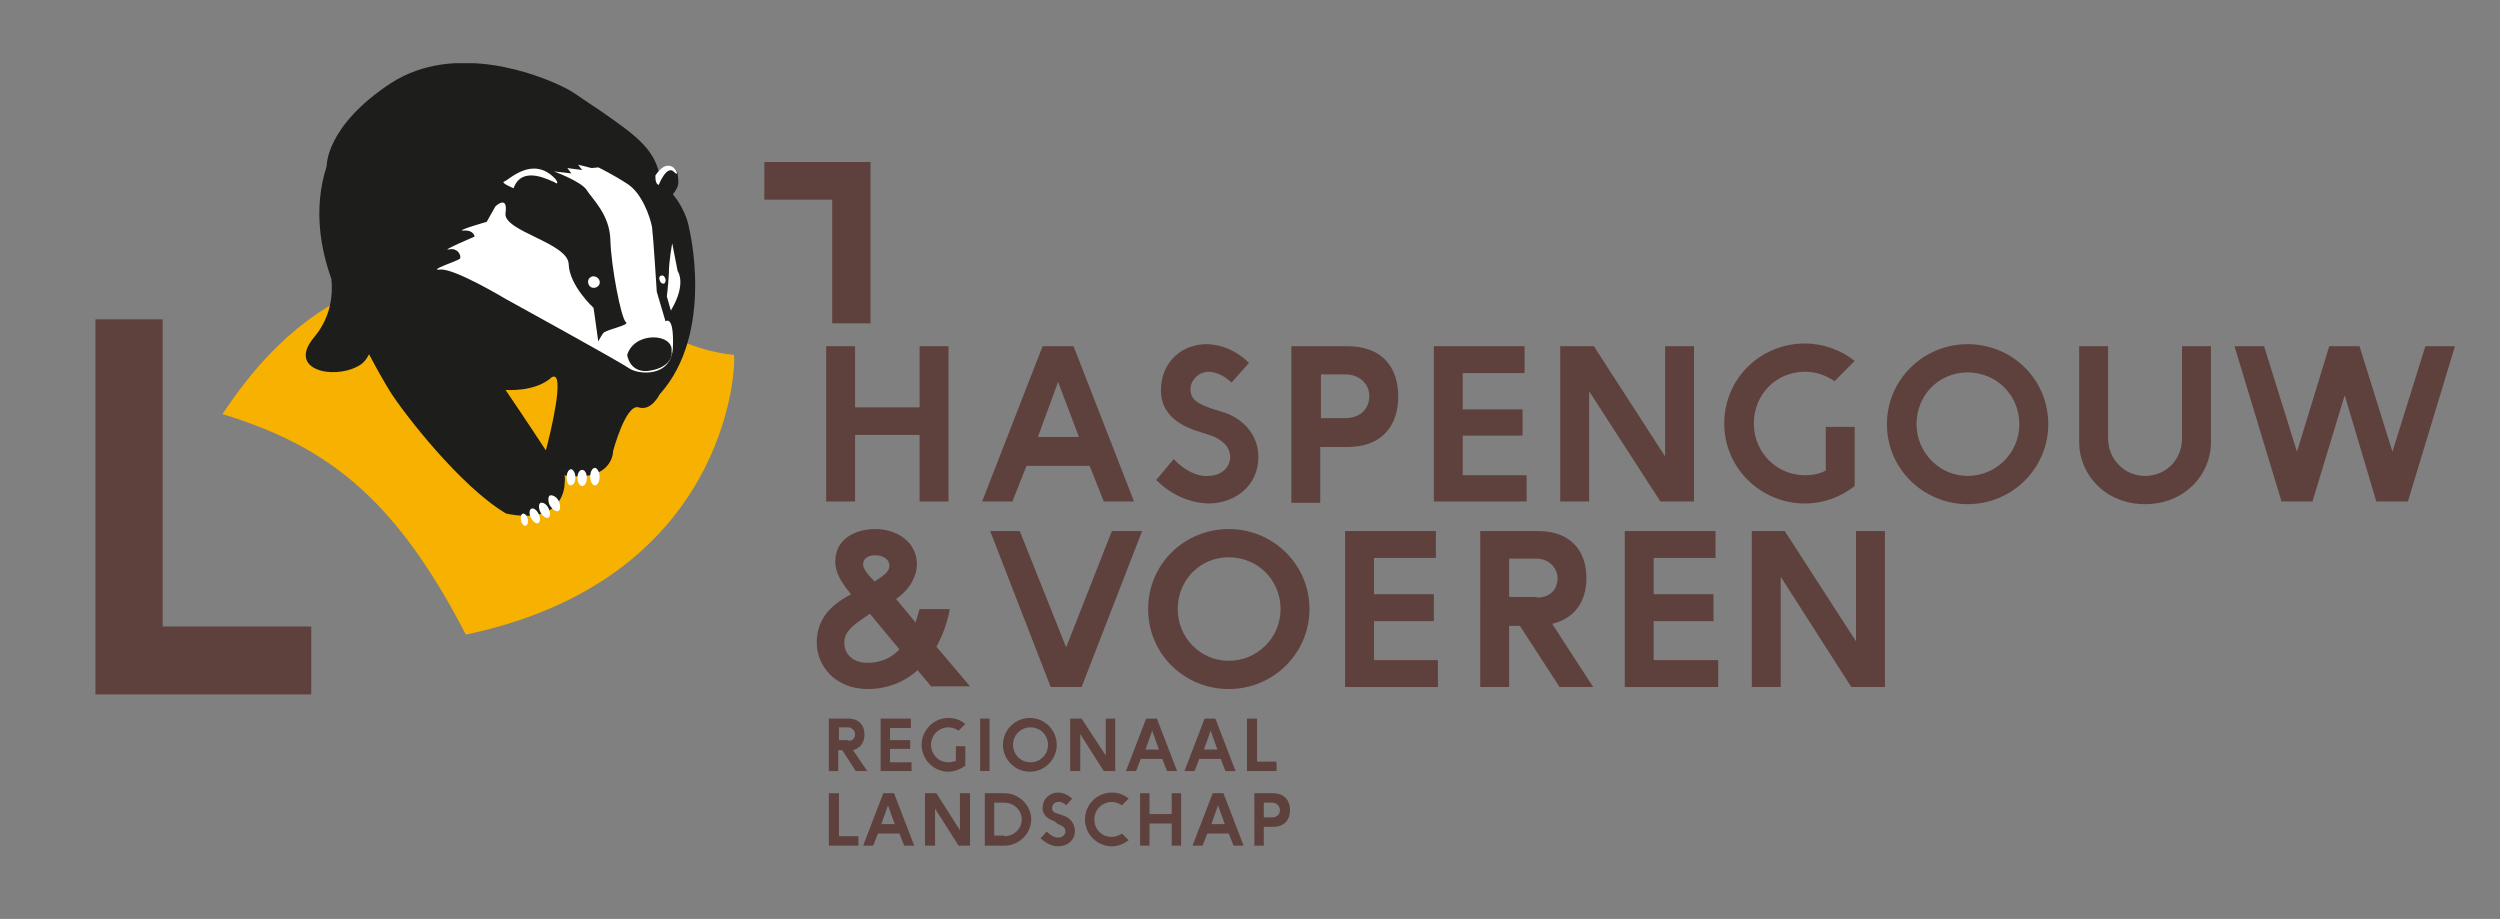 <?xml version="1.0" encoding="utf-8"?>
<!-- Generator: Adobe Illustrator 19.0.0, SVG Export Plug-In . SVG Version: 6.00 Build 0)  -->
<svg version="1.1" id="Layer_1" xmlns="http://www.w3.org/2000/svg" xmlns:xlink="http://www.w3.org/1999/xlink" x="0px" y="0px"
	 viewBox="0 0 371.9 136.7" style="enable-background:new 0 0 371.9 136.7;" xml:space="preserve">
<rect x="0" y="0" width="371.9" height="136.7" fill="#808080" stroke="none"/>
<style type="text/css">
	.st0{clip-path:url(#SVGID_2_);fill:#F7B100;}
	.st1{clip-path:url(#SVGID_2_);fill:#1D1D1B;}
	.st2{clip-path:url(#SVGID_2_);fill:#FFFFFF;}
	.st3{fill:#5E403D;}
	.st4{clip-path:url(#SVGID_4_);fill:#5E403D;}
	.st5{clip-path:url(#SVGID_6_);fill:#5E403D;}
	.st6{clip-path:url(#SVGID_8_);fill:#5E403D;}
	.st7{clip-path:url(#SVGID_10_);fill:#5E403D;}
	.st8{clip-path:url(#SVGID_12_);fill:#5E403D;}
	.st9{clip-path:url(#SVGID_14_);fill:#5E403D;}
	.st10{clip-path:url(#SVGID_16_);fill:#5E403D;}
	.st11{clip-path:url(#SVGID_18_);fill:#5E403D;}
	.st12{clip-path:url(#SVGID_20_);fill:#5E403D;}
	.st13{clip-path:url(#SVGID_22_);fill:#5E403D;}
</style>
<g>
	<g>
		<defs>
			<rect id="SVGID_1_" x="14.2" y="9.4" width="351" height="116.5"/>
		</defs>
		<clipPath id="SVGID_2_">
			<use xlink:href="#SVGID_1_"  style="overflow:visible;"/>
		</clipPath>
		<path class="st0" d="M109.2,52.8c-14.6-1.5-19-13.9-33.3-13.9c-21.8,0-33.6,8.8-42.8,22.7C48,66.2,58.4,73.3,69.3,94.4
			C108,86.3,109.5,55.1,109.2,52.8"/>
		<path class="st1" d="M75.2,58c0,0,4.4,0.4,6.9-1.9c2.1-1.1-0.3,8.7-0.9,10.9C78.6,63,75.2,58,75.2,58 M102.5,33.9
			c0,0-0.3-2.4-2.4-5c1.1-1.4,0.8-1.8,0.7-3.1c-0.3-1.4-2.1-0.8-2.8-0.3c-1-3.6-3.6-5.5-8.8-9.1c-3.5-2.3-3.8-2.7-5.7-3.6
			c-3.1-1.5-15.7-6.7-25.4-0.4c-9.7,6.4-9.5,12.3-9.5,12.3c-2.1,6.5-0.8,12.6,0.7,16.8c0.2,2,0.1,5.5-2.6,8.7
			c-4,4.8,2.8,6.3,6.5,4.3c0.8-0.4,1.3-1,1.7-1.8c1.1,2.1,2.3,4.2,3.1,5.5c2,3.2,10.5,14.2,17.3,18.2c8.3,1.7,8.7-3.7,8.7-4.6
			c0-0.2,0.2-0.8-0.3-1.7c0.2,0.2-0.1,0.4,0.1,0.6c7.5,1.1,7.4-3.6,7.4-3.6s1.9-7.1,3.8-6.5c1.9,0.6,3.1-1.9,3.1-1.9
			C106.4,49.5,102.5,33.9,102.5,33.9"/>
		<path class="st2" d="M75.1,44.4c0,0,17.1,9.4,18.5,10.4c1.5,1,6.3,1.3,6.5-3.1c0.2-5-1.1-3.9-1.1-3.9l-1.3-4.4c0,0-0.5-8-0.7-9.6
			c-0.3-1.6-1.5-5-3.6-6.4c-2.3-1.5-4.4-2.5-4.4-2.5l-1,0.1l-2-0.5l0.6,0.8L84.4,25l0.6,0.8l-2.6-0.3c0,0,4.1,1.5,4.9,2.8
			c0.8,1.3,3.4,3.6,3.5,7.4c0.1,3.9,1.6,11.7,2.3,12.2c0.7,0.5-3,1.1-3.4,1.7c-0.4,0.6-0.7,1.2-0.7,1.2l-0.7-5c0,0-3.6-3.3-3.7-6.5
			c-0.1-3.2-9.8-4.9-9.4-7.6c0.4-2.8-1.5-1-1.5-1L72.4,33c0,0-4.9,1.4-3.4,1.3c1.5-0.1,1.6,0.9,1.6,0.9s-5.2,2.2-3.8,1.9
			c1.4-0.3,1.9,1.1,1.6,1.4c-0.3,0.3-4.9,1.8-2.9,1.6C67.6,39.9,75.1,44.4,75.1,44.4"/>
		<path class="st2" d="M76.4,28c0,0-2-0.8-1.4-1c0.6-0.1,4.2-4,7.6-0.4c0.7,0.9,0,0.7-0.1,0.5C82,27,77.7,24.4,76.4,28"/>
		<path class="st2" d="M97.5,26.1c0,0-0.1,1.3,0.5,1.4c0,0,1.2-3.1,2.3-1.9C101.5,26.9,99.9,22.5,97.5,26.1"/>
		<path class="st2" d="M99.8,46.2l-0.6-2.1c0,0,0.2-1.6,0.3-3.4c0-1.9,0.5-4.5,0.5-4.5l0.8,4.1C100.7,40.2,102.3,42,99.8,46.2"/>
		<path class="st2" d="M89.2,41.8c0.1,0.5-0.2,0.9-0.7,1c-0.5,0.1-0.9-0.2-1-0.7c-0.1-0.5,0.2-0.9,0.7-1
			C88.7,41.1,89.1,41.4,89.2,41.8"/>
		<path class="st2" d="M99,41.5c0.1,0.4-0.1,0.7-0.3,0.7c-0.3,0-0.5-0.2-0.6-0.6C98,41.4,98.1,41,98.4,41
			C98.7,40.9,98.9,41.2,99,41.5"/>
		<path class="st1" d="M93.3,52.8c0,0,0.3,2.5,2.9,2.4c3.1-0.3,3.9-2,3.7-2.9C100.3,49.6,94.4,49.2,93.3,52.8"/>
		<path class="st2" d="M83.1,74.5c0.3,0.6,0.3,1.3,0,1.5c-0.4,0.2-0.9-0.2-1.3-0.8c-0.3-0.6-0.3-1.3,0-1.5
			C82.2,73.6,82.8,73.9,83.1,74.5"/>
		<path class="st2" d="M81.6,75.6c0.3,0.6,0.3,1.2,0,1.4c-0.3,0.2-0.9-0.2-1.2-0.8c-0.3-0.6-0.3-1.2,0-1.4
			C80.8,74.7,81.3,75,81.6,75.6"/>
		<path class="st2" d="M80.1,76.4c0.3,0.6,0.3,1.2,0,1.4c-0.3,0.2-0.8-0.2-1.1-0.7c-0.3-0.6-0.3-1.2,0-1.4
			C79.3,75.5,79.8,75.8,80.1,76.4"/>
		<path class="st2" d="M78.5,77.2c0.1,0.5,0,0.9-0.3,1c-0.3,0.1-0.6-0.3-0.7-0.8c-0.1-0.5,0-0.9,0.3-1
			C78.1,76.4,78.4,76.7,78.5,77.2"/>
		<path class="st2" d="M89.2,70.9c0,0.7-0.3,1.3-0.7,1.3c-0.4,0-0.7-0.6-0.7-1.3c0-0.7,0.3-1.3,0.7-1.3
			C88.8,69.6,89.2,70.2,89.2,70.9"/>
		<path class="st2" d="M87.3,71.1c0,0.7-0.3,1.2-0.7,1.2c-0.4,0-0.7-0.6-0.7-1.2c0-0.7,0.3-1.2,0.7-1.2C87,69.9,87.3,70.4,87.3,71.1
			"/>
		<path class="st2" d="M85.6,71c0,0.7-0.3,1.2-0.7,1.2c-0.4,0-0.6-0.5-0.6-1.2c0-0.7,0.3-1.2,0.7-1.2C85.3,69.9,85.6,70.4,85.6,71"
			/>
	</g>
	<polygon class="st3" points="136.8,51.5 141.1,51.5 141.1,74.6 136.8,74.6 136.8,64.7 127.2,64.7 127.2,74.6 122.9,74.6 
		122.9,51.5 127.2,51.5 127.2,60.6 136.8,60.6 	"/>
	<path class="st3" d="M157.4,56.8l-3,8.2h6.1L157.4,56.8z M159.7,51.5l9,23.1h-4.5l-2.1-5.3h-9.4l-2.1,5.3h-4.5l9-23.1H159.7z"/>
	<g>
		<defs>
			<rect id="SVGID_3_" x="14.2" y="9.4" width="351" height="116.5"/>
		</defs>
		<clipPath id="SVGID_4_">
			<use xlink:href="#SVGID_3_"  style="overflow:visible;"/>
		</clipPath>
		<path class="st4" d="M178,64.1c-2.4-0.8-5.3-2.4-5.3-6c0-4.3,3.2-7,7-6.9c2,0.1,4.2,0.9,6.1,2.8l-2.6,2.9
			c-1.3-1.2-2.5-1.6-3.5-1.6c-1.5,0.1-2.6,1.3-2.6,2.6c0,1.5,1,2.1,2.9,2.8l1.9,0.6c2.4,0.7,5.3,2.9,5.3,6.7c0,4.2-3.4,6.9-7.5,6.9
			c-2.5-0.1-5.3-1.1-7.7-3.5l2.6-3.1c1.8,1.9,3.7,2.6,5.1,2.5c2,0,3.3-1.3,3.3-2.8c0-1.8-1.6-2.8-3.1-3.3L178,64.1z"/>
		<path class="st4" d="M200.1,62.2c2.4,0,3.6-1.5,3.6-3.3c0-1.8-1.5-3.2-3.5-3.2h-3.7v6.5H200.1z M200.4,51.5c5.1,0,7.6,3,7.6,7.5
			c0,4.2-2.3,7.5-7.6,7.5h-4v8.3h-4.3V51.5H200.4z"/>
	</g>
	<polygon class="st3" points="226.8,51.5 226.8,55.5 217.6,55.5 217.6,60.9 226.5,60.9 226.5,64.8 217.6,64.8 217.6,70.7 
		227.1,70.7 227.1,74.6 213.3,74.6 213.3,51.5 	"/>
	<polygon class="st3" points="237.1,51.5 247.7,67.9 247.7,51.5 252,51.5 252,74.6 247,74.6 236.4,58.2 236.4,74.6 232.1,74.6 
		232.1,51.5 	"/>
	<g>
		<defs>
			<rect id="SVGID_5_" x="14.2" y="9.4" width="351" height="116.5"/>
		</defs>
		<clipPath id="SVGID_6_">
			<use xlink:href="#SVGID_5_"  style="overflow:visible;"/>
		</clipPath>
		<path class="st5" d="M275.9,72.3c-2,1.6-4.6,2.6-7.4,2.6c-6.5,0-12-5.2-12-11.9s5.4-11.9,12-11.9c2.8,0,5.4,1,7.4,2.6l-3,3
			c-1.3-0.9-2.8-1.4-4.4-1.4c-4.3,0-7.6,3.4-7.6,7.7s3.4,7.7,7.6,7.7c1.1,0,2.2-0.2,3.1-0.7v-6.5h4.3V72.3z"/>
		<path class="st5" d="M285.1,63.1c0,4.2,3.4,7.7,7.6,7.7s7.7-3.4,7.7-7.7c0-4.3-3.4-7.7-7.7-7.7S285.1,58.8,285.1,63.1 M304.7,63.1
			c0,6.6-5.4,11.9-12,11.9c-6.5,0-12-5.2-12-11.9c0-6.6,5.4-11.9,12-11.9C299.3,51.2,304.7,56.4,304.7,63.1"/>
		<path class="st5" d="M324.6,51.5h4.3v14.3c0,4.8-3.9,9.2-9.8,9.2c-5.9,0-9.8-4.4-9.8-9.2V51.5h4.3v13.7c0,3.1,2.4,5.6,5.5,5.6
			c3.1,0,5.5-2.4,5.5-5.6V51.5z"/>
	</g>
	<polygon class="st3" points="360.8,51.5 355.9,67.2 351,51.5 346.5,51.5 341.7,67.2 336.8,51.5 332.4,51.5 339.4,74.6 344,74.6 
		348.8,58.8 353.5,74.6 358.2,74.6 365.2,51.5 	"/>
	<g>
		<defs>
			<rect id="SVGID_7_" x="14.2" y="9.4" width="351" height="116.5"/>
		</defs>
		<clipPath id="SVGID_8_">
			<use xlink:href="#SVGID_7_"  style="overflow:visible;"/>
		</clipPath>
		<path class="st6" d="M130.1,86.5c2.1-1.3,2.2-1.8,2.2-2.4c0-1-1.1-1.5-2.1-1.5c-0.9,0-1.8,0.4-1.8,1.3
			C128.3,84.6,129.4,85.8,130.1,86.5 M129.4,91.3c-2,1.4-3.8,2.4-3.8,4.3c0,1.9,1.5,3,3.4,3c2.1,0,3.7-0.8,4.8-2L129.4,91.3z
			 M138.6,102.2l-2.1-2.5c-2,1.8-4.6,2.8-7.4,2.8c-4.9,0-7.6-3.5-7.6-6.9c0-3.7,2.3-5.7,5.1-7.2c-2.1-2.5-2.5-4-2.3-5.5
			c0.3-2.8,3-4.2,5.9-4.2c3.1,0,6.2,1.8,6.2,5.3c0,1.5-0.9,3.6-3.1,5.1l2.9,3.5c0.2-0.7,0.4-1.3,0.6-2h4.5c-0.4,2.1-1.1,4-2,5.6
			l5,5.9H138.6z"/>
	</g>
	<polygon class="st3" points="169.9,79 160.9,102.2 156.3,102.2 147.3,79 151.7,79 158.6,96.3 165.4,79 	"/>
	<g>
		<defs>
			<rect id="SVGID_9_" x="14.2" y="9.4" width="351" height="116.5"/>
		</defs>
		<clipPath id="SVGID_10_">
			<use xlink:href="#SVGID_9_"  style="overflow:visible;"/>
		</clipPath>
		<path class="st7" d="M175.2,90.6c0,4.3,3.4,7.7,7.6,7.7s7.7-3.4,7.7-7.7c0-4.3-3.4-7.7-7.7-7.7S175.2,86.3,175.2,90.6 M194.8,90.6
			c0,6.6-5.4,11.9-12,11.9s-12-5.2-12-11.9s5.4-11.9,12-11.9S194.8,84,194.8,90.6"/>
	</g>
	<polygon class="st3" points="213.6,79 213.6,83 204.4,83 204.4,88.4 213.3,88.4 213.3,92.4 204.4,92.4 204.4,98.2 213.9,98.2 
		213.9,102.2 200.1,102.2 200.1,79 	"/>
	<g>
		<defs>
			<rect id="SVGID_11_" x="14.2" y="9.4" width="351" height="116.5"/>
		</defs>
		<clipPath id="SVGID_12_">
			<use xlink:href="#SVGID_11_"  style="overflow:visible;"/>
		</clipPath>
		<path class="st8" d="M228.6,88.9c2.1,0,3.1-1.3,3.1-2.9c0-1.6-1.4-2.9-3.1-2.9h-4.1v5.7H228.6z M228.8,79c4.9,0,7.2,3,7.2,7
			c0,3.4-1.7,6-5.1,6.8l6.1,9.4h-5l-5.9-9.1h-1.6v9.1h-4.3V79L228.8,79z"/>
	</g>
	<polygon class="st3" points="255.2,79 255.2,83 246,83 246,88.4 254.9,88.4 254.9,92.4 246,92.4 246,98.2 255.6,98.2 255.6,102.2 
		241.7,102.2 241.7,79 	"/>
	<polygon class="st3" points="265.5,79 276.1,95.4 276.1,79 280.4,79 280.4,102.2 275.4,102.2 264.9,85.8 264.9,102.2 260.6,102.2 
		260.6,79 	"/>
	<polygon class="st3" points="14.2,47.5 14.2,103.3 46.3,103.3 46.3,93.2 24.2,93.2 24.2,47.5 	"/>
	<polygon class="st3" points="123.8,48.1 123.8,29.7 113.7,29.7 113.7,24.1 129.5,24.1 129.5,48.1 	"/>
	<g>
		<defs>
			<rect id="SVGID_13_" x="14.2" y="9.4" width="351" height="116.5"/>
		</defs>
		<clipPath id="SVGID_14_">
			<use xlink:href="#SVGID_13_"  style="overflow:visible;"/>
		</clipPath>
		<path class="st9" d="M126.2,110.2c0.7,0,1-0.4,1-1c0-0.5-0.5-1-1-1h-1.4v1.9H126.2z M126.2,106.9c1.6,0,2.4,1,2.4,2.4
			c0,1.1-0.6,2-1.7,2.3l2.1,3.1h-1.7l-2-3.1h-0.6v3.1h-1.4v-7.8H126.2z"/>
	</g>
	<polygon class="st3" points="135.5,106.9 135.5,108.3 132.4,108.3 132.4,110.1 135.4,110.1 135.4,111.4 132.4,111.4 132.4,113.4 
		135.6,113.4 135.6,114.7 131,114.7 131,106.9 	"/>
	<g>
		<defs>
			<rect id="SVGID_15_" x="14.2" y="9.4" width="351" height="116.5"/>
		</defs>
		<clipPath id="SVGID_16_">
			<use xlink:href="#SVGID_15_"  style="overflow:visible;"/>
		</clipPath>
		<path class="st10" d="M143.6,113.9c-0.7,0.5-1.6,0.9-2.5,0.9c-2.2,0-4-1.8-4-4c0-2.2,1.8-4,4-4c0.9,0,1.8,0.3,2.5,0.9l-1,1
			c-0.4-0.3-1-0.5-1.5-0.5c-1.4,0-2.6,1.1-2.6,2.6c0,1.4,1.1,2.6,2.6,2.6c0.4,0,0.7-0.1,1.1-0.2V111h1.4V113.9z"/>
	</g>
	<rect x="145.8" y="106.9" class="st3" width="1.4" height="7.8"/>
	<g>
		<defs>
			<rect id="SVGID_17_" x="14.2" y="9.4" width="351" height="116.5"/>
		</defs>
		<clipPath id="SVGID_18_">
			<use xlink:href="#SVGID_17_"  style="overflow:visible;"/>
		</clipPath>
		<path class="st11" d="M150.7,110.8c0,1.4,1.1,2.6,2.6,2.6c1.4,0,2.6-1.1,2.6-2.6c0-1.4-1.1-2.6-2.6-2.6
			C151.8,108.2,150.7,109.4,150.7,110.8 M157.2,110.8c0,2.2-1.8,4-4,4c-2.2,0-4-1.8-4-4s1.8-4,4-4
			C155.4,106.8,157.2,108.6,157.2,110.8"/>
	</g>
	<polygon class="st3" points="160.9,106.9 164.5,112.4 164.5,106.9 165.9,106.9 165.9,114.7 164.2,114.7 160.7,109.2 160.7,114.7 
		159.2,114.7 159.2,106.9 	"/>
	<path class="st3" d="M171.4,108.7l-1,2.8h2L171.4,108.7z M172.1,106.9l3,7.8h-1.5l-0.7-1.8h-3.2l-0.7,1.8h-1.5l3-7.8H172.1z"/>
	<path class="st3" d="M180.1,108.7l-1,2.8h2L180.1,108.7z M180.8,106.9l3,7.8h-1.5l-0.7-1.8h-3.2l-0.7,1.8h-1.5l3-7.8H180.8z"/>
	<polygon class="st3" points="187,106.9 187,113.3 189.9,113.3 189.9,114.7 185.5,114.7 185.5,106.9 	"/>
	<polygon class="st3" points="123.3,118 123.3,125.8 127.7,125.8 127.7,124.4 124.8,124.4 124.8,118 	"/>
	<path class="st3" d="M132.1,119.8l1,2.8h-2L132.1,119.8z M131.4,118l-3,7.8h1.5l0.7-1.8h3.2l0.7,1.8h1.5l-3-7.8H131.4z"/>
	<polygon class="st3" points="137.6,125.8 139.1,125.8 139.1,120.3 142.6,125.8 144.3,125.8 144.3,118 142.8,118 142.8,123.5 
		139.3,118 137.6,118 	"/>
	<g>
		<defs>
			<rect id="SVGID_19_" x="14.2" y="9.4" width="351" height="116.5"/>
		</defs>
		<clipPath id="SVGID_20_">
			<use xlink:href="#SVGID_19_"  style="overflow:visible;"/>
		</clipPath>
		<path class="st12" d="M149.4,124.4c1.4,0,2.6-1.1,2.6-2.5c0-1.3-1.1-2.5-2.6-2.5h-1.5v4.9H149.4z M149.4,118c2.2,0,4,1.8,4,3.9
			c0,2.1-1.8,3.9-4,3.9h-2.9V118H149.4z"/>
		<path class="st12" d="M156.9,122.2c-0.8-0.3-1.8-0.8-1.8-2c0-1.4,1.1-2.3,2.3-2.3c0.7,0,1.4,0.3,2.1,0.9l-0.9,1
			c-0.4-0.4-0.9-0.6-1.2-0.5c-0.5,0-0.9,0.4-0.9,0.9c0,0.5,0.3,0.7,1,0.9l0.6,0.2c0.8,0.2,1.8,1,1.8,2.3c0,1.4-1.1,2.3-2.5,2.3
			c-0.8,0-1.8-0.4-2.6-1.2l0.9-1c0.6,0.6,1.2,0.9,1.7,0.9c0.7,0,1.1-0.5,1.1-0.9c0-0.6-0.5-0.9-1.1-1.1L156.9,122.2z"/>
		<path class="st12" d="M167.9,125c-0.7,0.5-1.5,0.9-2.5,0.9c-2.2,0-4-1.8-4-4s1.8-4,4-4c0.9,0,1.8,0.3,2.5,0.9l-1,1
			c-0.4-0.3-1-0.5-1.5-0.5c-1.4,0-2.6,1.1-2.6,2.6s1.1,2.6,2.6,2.6c0.5,0,1.1-0.2,1.5-0.5L167.9,125z"/>
	</g>
	<polygon class="st3" points="174.3,118 174.3,121.1 171,121.1 171,118 169.6,118 169.6,125.8 171,125.8 171,122.5 174.3,122.5 
		174.3,125.8 175.7,125.8 175.7,118 	"/>
	<path class="st3" d="M181.2,119.8l1,2.8h-2L181.2,119.8z M180.4,118l-3,7.8h1.5l0.7-1.8h3.2l0.7,1.8h1.5l-3-7.8H180.4z"/>
	<g>
		<defs>
			<rect id="SVGID_21_" x="14.2" y="9.4" width="351" height="116.5"/>
		</defs>
		<clipPath id="SVGID_22_">
			<use xlink:href="#SVGID_21_"  style="overflow:visible;"/>
		</clipPath>
		<path class="st13" d="M189.2,121.6c0.8,0,1.2-0.5,1.2-1.1s-0.5-1.1-1.2-1.1H188v2.2H189.2z M189.3,118c1.7,0,2.6,1,2.6,2.5
			c0,1.4-0.8,2.5-2.5,2.5H188v2.8h-1.4V118H189.3z"/>
	</g>
</g>
</svg>
